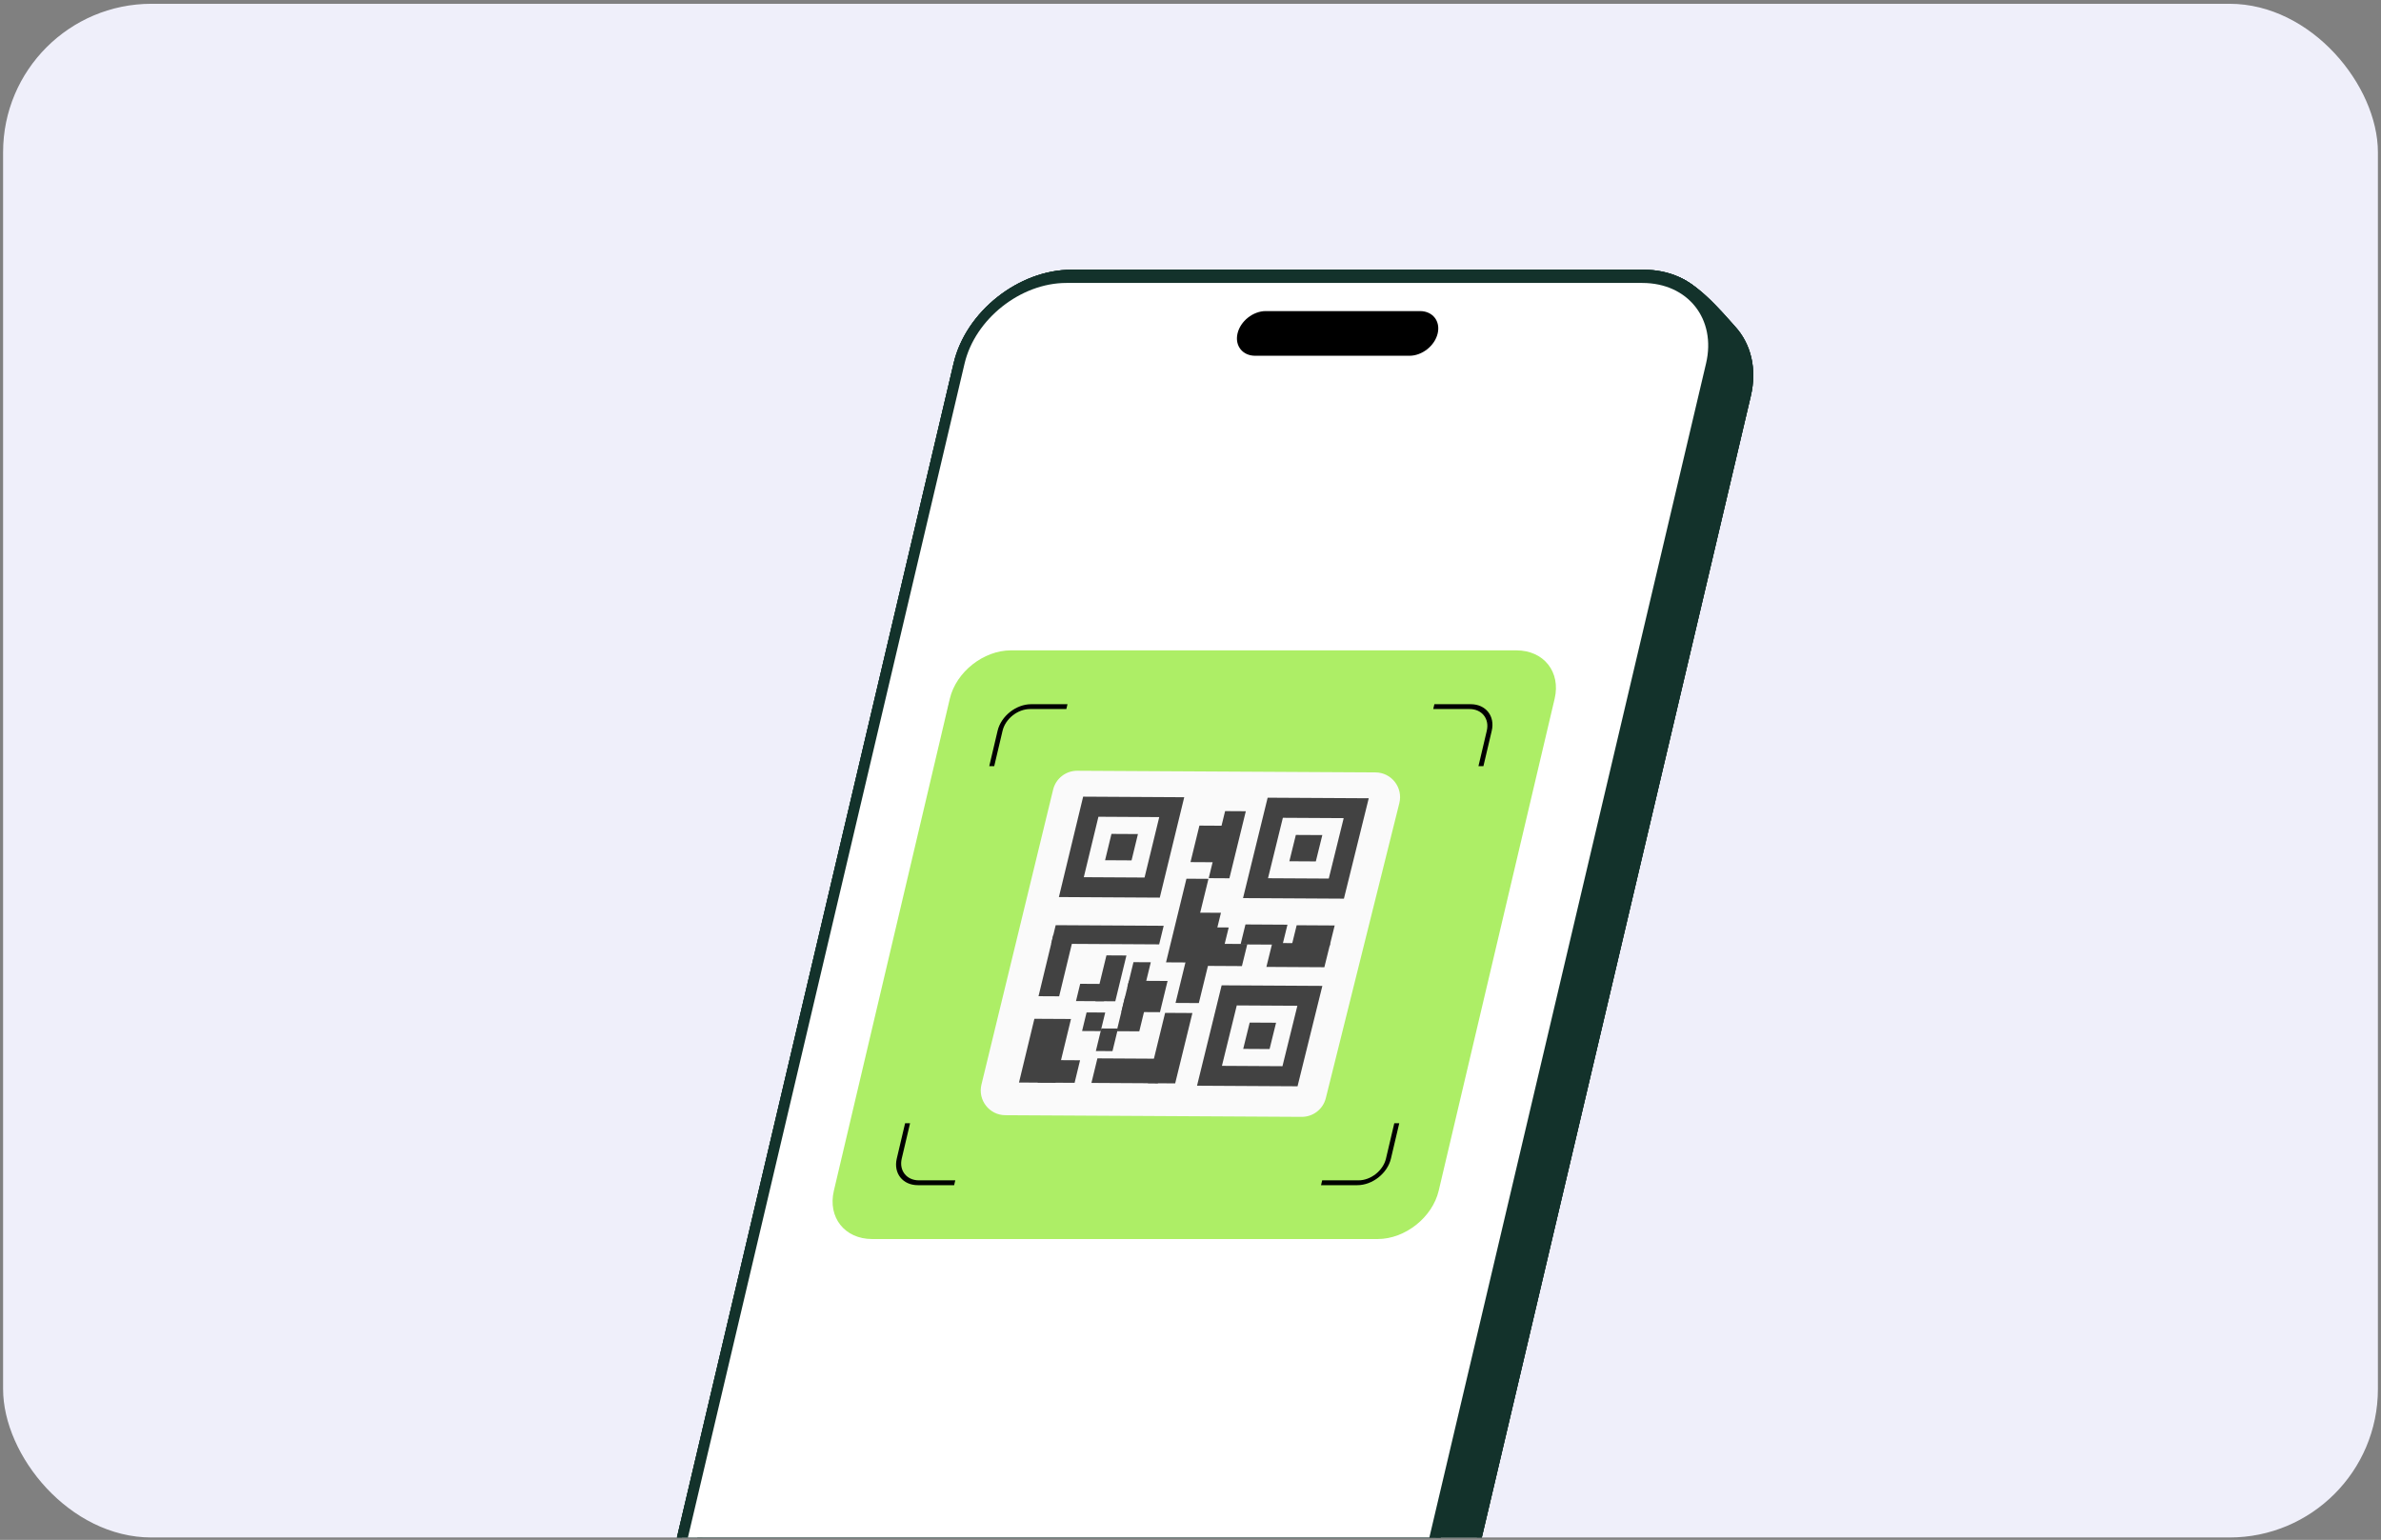 <svg width="385" height="249" viewBox="0 0 385 249" fill="none" xmlns="http://www.w3.org/2000/svg">
<rect x="0" y="0" width="385" height="249" fill="#808080" stroke="none"/>
<g clip-path="url(#clip0_1454_21001)">
<rect x="0.5" y="0.612" width="384" height="248" rx="24" fill="#EFEFFA"/>
<path fill-rule="evenodd" clip-rule="evenodd" d="M178.666 48.962C170.094 48.962 161.551 55.727 159.585 64.07L87.257 349.092C86.088 354.054 92.54 359.007 95.687 361.761C97.831 363.637 100.777 364.748 104.251 364.748H196.717C205.289 364.748 213.831 357.982 215.798 349.641L283.092 64.07C284.144 59.617 283.106 55.614 280.609 52.849C278.428 50.433 273.501 44.413 269.503 44.413L178.666 48.962Z" fill="#13322B"/>
<path fill-rule="evenodd" clip-rule="evenodd" d="M178.666 48.962C170.094 48.962 161.551 55.727 159.585 64.07L87.257 349.092C86.088 354.054 92.54 359.007 95.687 361.761C97.831 363.637 100.777 364.748 104.251 364.748H196.717C205.289 364.748 213.831 357.982 215.798 349.641L283.092 64.07C284.144 59.617 283.106 55.614 280.609 52.849C278.428 50.433 273.501 44.413 269.503 44.413L178.666 48.962Z" fill="#13322B"/>
<path fill-rule="evenodd" clip-rule="evenodd" d="M160.386 64.079L88.06 349.094C88.059 349.097 88.059 349.1 88.058 349.1C87.814 350.143 87.959 351.238 88.417 352.364C88.875 353.494 89.631 354.612 90.54 355.691C92.038 357.463 93.891 359.052 95.391 360.339C95.718 360.618 96.028 360.885 96.314 361.137C98.348 362.916 101.14 363.968 104.435 363.968H196.899C205.029 363.968 213.13 357.553 214.995 349.643L282.289 64.072C283.285 59.849 282.303 56.054 279.934 53.431C279.728 53.202 279.498 52.943 279.249 52.662C278.165 51.439 276.71 49.797 275.104 48.348C274.116 47.459 273.091 46.661 272.085 46.088C271.076 45.513 270.145 45.202 269.339 45.197L178.503 49.746H178.482C170.353 49.746 162.252 56.16 160.387 64.072L160.386 64.079ZM269.503 44.415C273.129 44.415 277.523 49.372 279.934 52.095C280.18 52.373 280.408 52.627 280.609 52.851C283.105 55.616 284.144 59.619 283.092 64.072L215.798 349.643C213.831 357.984 205.289 364.75 196.717 364.75H104.251C100.777 364.75 97.831 363.639 95.687 361.763C95.408 361.517 95.103 361.257 94.78 360.979C91.456 358.129 86.192 353.617 87.257 349.094L159.585 64.072C161.551 55.728 170.094 48.965 178.666 48.965L269.503 44.415Z" fill="#13322B"/>
<path d="M154.202 58.72C156.168 50.376 164.711 43.612 173.284 43.612H265.748C274.322 43.612 279.677 50.376 277.71 58.72L210.416 344.291C208.449 352.632 199.907 359.397 191.332 359.397H98.868C90.296 359.397 84.94 352.632 86.907 344.291L154.202 58.72Z" fill="#13322B"/>
<path d="M154.202 58.72C156.168 50.376 164.711 43.612 173.284 43.612H265.748C274.322 43.612 279.677 50.376 277.71 58.72L210.416 344.291C208.449 352.632 199.907 359.397 191.332 359.397H98.868C90.296 359.397 84.94 352.632 86.907 344.291L154.202 58.72Z" fill="#13322B"/>
<path fill-rule="evenodd" clip-rule="evenodd" d="M265.566 44.394H173.1C164.971 44.394 156.869 50.808 155.005 58.72L87.709 344.291C85.845 352.201 90.923 358.616 99.052 358.616H191.517C199.647 358.616 207.748 352.201 209.613 344.291L276.908 58.72C278.773 50.808 273.694 44.394 265.566 44.394ZM173.284 43.612C164.711 43.612 156.168 50.376 154.202 58.72L86.907 344.291C84.94 352.632 90.296 359.397 98.868 359.397H191.332C199.907 359.397 208.449 352.632 210.416 344.291L277.71 58.72C279.677 50.376 274.322 43.612 265.748 43.612H173.284Z" fill="#13322B"/>
<path d="M155.97 58.777C157.666 51.584 165.03 45.753 172.42 45.753H265.55C272.939 45.753 277.555 51.584 275.861 58.777L208.591 344.231C206.897 351.425 199.532 357.256 192.143 357.256H99.013C91.624 357.256 87.007 351.425 88.702 344.231L155.97 58.777Z" fill="white"/>
<path d="M200.105 53.915C200.576 51.919 202.618 50.302 204.668 50.302H229.607C231.657 50.302 232.939 51.919 232.468 53.915C232 55.91 229.955 57.527 227.905 57.527H202.966C200.916 57.527 199.634 55.91 200.105 53.915Z" fill="black"/>
<path d="M153.584 112.977C154.601 108.662 159.02 105.163 163.454 105.163H245.195C249.629 105.163 252.399 108.662 251.382 112.977L232.633 192.538C231.616 196.854 227.198 200.352 222.764 200.352H141.022C136.588 200.352 133.818 196.854 134.835 192.538L153.584 112.977Z" fill="#ADEE66"/>
<path d="M158.695 175.384C158.085 177.893 159.977 180.314 162.559 180.328L210.478 180.595C212.323 180.605 213.936 179.352 214.382 177.562L226.269 129.865C226.896 127.35 225.002 124.912 222.41 124.897L174.194 124.63C172.341 124.62 170.723 125.884 170.285 127.685L158.695 175.384Z" fill="#FAFAFA"/>
<path d="M200.994 145.222L217.307 145.313L221.321 129.078L204.975 128.987L200.994 145.222Z" fill="#424242"/>
<path d="M205.034 142.01L214.858 142.064L217.27 132.292L207.435 132.237L205.034 142.01Z" fill="#FAFAFA"/>
<path d="M208.486 139.264L212.766 139.288L213.815 135.032L209.533 135.009L208.486 139.264Z" fill="#424242"/>
<path d="M171.219 145.054L187.533 145.146L191.487 128.911L175.142 128.819L171.219 145.054Z" fill="#424242"/>
<path d="M175.247 141.842L185.07 141.897L187.447 132.125L177.612 132.069L175.247 141.842Z" fill="#FAFAFA"/>
<path d="M178.689 139.098L182.969 139.123L184.002 134.867L179.721 134.843L178.689 139.098Z" fill="#424242"/>
<path d="M193.554 175.561L209.808 175.652L213.821 159.418L197.535 159.327L193.554 175.561Z" fill="#424242"/>
<path d="M197.582 172.348L207.37 172.404L209.781 162.632L199.983 162.577L197.582 172.348Z" fill="#FAFAFA"/>
<path d="M201.023 169.606L205.287 169.63L206.336 165.374L202.071 165.351L201.023 169.606Z" fill="#424242"/>
<path d="M195.445 141.999L198.79 142.018L201.445 131.176L198.095 131.157L195.445 141.999Z" fill="#424242"/>
<path d="M192.5 139.403L198.113 139.434L199.558 133.531L193.941 133.499L192.5 139.403Z" fill="#424242"/>
<path d="M188.544 155.612L192.098 155.632L195.405 142.107L191.844 142.087L188.544 155.612Z" fill="#424242"/>
<path d="M190.081 162.175L193.848 162.196L197.423 147.598L193.65 147.577L190.081 162.175Z" fill="#424242"/>
<path d="M193.705 156.177L200.815 156.217L201.692 152.643L194.579 152.603L193.705 156.177Z" fill="#424242"/>
<path d="M193.825 153.922L197.704 153.944L198.678 149.972L194.797 149.95L193.825 153.922Z" fill="#424242"/>
<path d="M200.595 152.714L207.384 152.752L208.179 149.522L201.387 149.483L200.595 152.714Z" fill="#424242"/>
<path d="M208.852 152.929L214.994 152.963L215.813 149.647L209.668 149.612L208.852 152.929Z" fill="#424242"/>
<path d="M204.773 156.348L214.145 156.4L215.1 152.535L205.724 152.483L204.773 156.348Z" fill="#424242"/>
<path d="M169.975 152.606L187.432 152.704L188.165 149.698L170.701 149.601L169.975 152.606Z" fill="#424242"/>
<path d="M167.925 161.085L171.262 161.103L173.652 151.228L170.312 151.21L167.925 161.085Z" fill="#424242"/>
<path d="M177.108 161.889L180.338 161.908L182.14 154.502L178.908 154.483L177.108 161.889Z" fill="#424242"/>
<path d="M181.319 163.632L187.562 163.667L188.793 158.622L182.547 158.587L181.319 163.632Z" fill="#424242"/>
<path d="M180.562 166.745L184.22 166.765L185.58 161.184L181.92 161.163L180.562 166.745Z" fill="#424242"/>
<path d="M185.616 175.158L190.022 175.183L192.808 163.805L188.395 163.78L185.616 175.158Z" fill="#424242"/>
<path d="M176.481 175.107L187.229 175.168L188.2 171.196L177.447 171.136L176.481 175.107Z" fill="#424242"/>
<path d="M174.968 166.714L177.98 166.731L178.71 163.725L175.697 163.708L174.968 166.714Z" fill="#424242"/>
<path d="M177.196 169.951L179.885 169.966L180.773 166.316L178.083 166.302L177.196 169.951Z" fill="#424242"/>
<path d="M164.767 175.043L170.677 175.075L173.176 164.77L167.257 164.737L164.767 175.043Z" fill="#424242"/>
<path d="M167.776 175.059L173.758 175.093L174.644 171.443L168.66 171.409L167.776 175.059Z" fill="#424242"/>
<path d="M182.286 159.66L185.085 159.676L186.08 155.597L183.279 155.581L182.286 159.66Z" fill="#424242"/>
<path d="M173.986 161.872L178.508 161.898L179.185 159.107L174.663 159.081L173.986 161.872Z" fill="#424242"/>
<path fill-rule="evenodd" clip-rule="evenodd" d="M166.551 114.652C164.556 114.652 162.568 116.226 162.11 118.168L160.763 123.885H159.96L161.307 118.168C161.867 115.794 164.297 113.87 166.736 113.87H172.609L172.425 114.652H166.551ZM237.624 114.652H231.75L231.935 113.87H237.809C240.247 113.87 241.769 115.794 241.21 118.168L239.864 123.885H239.061L240.407 118.168C240.865 116.226 239.62 114.652 237.624 114.652ZM147.155 181.628L145.808 187.345C145.351 189.287 146.597 190.861 148.592 190.861H154.466L154.282 191.643H148.408C145.97 191.643 144.446 189.719 145.005 187.345L146.352 181.628H147.155ZM224.107 187.345L225.453 181.628H226.256L224.91 187.345C224.35 189.719 221.92 191.643 219.48 191.643H213.608L213.79 190.861H219.664C221.661 190.861 223.649 189.287 224.107 187.345Z" fill="black"/>
</g>
<defs>
<clipPath id="clip0_1454_21001">
<rect x="0.5" y="0.612" width="384" height="248" rx="24" fill="white"/>
</clipPath>
</defs>
</svg>
